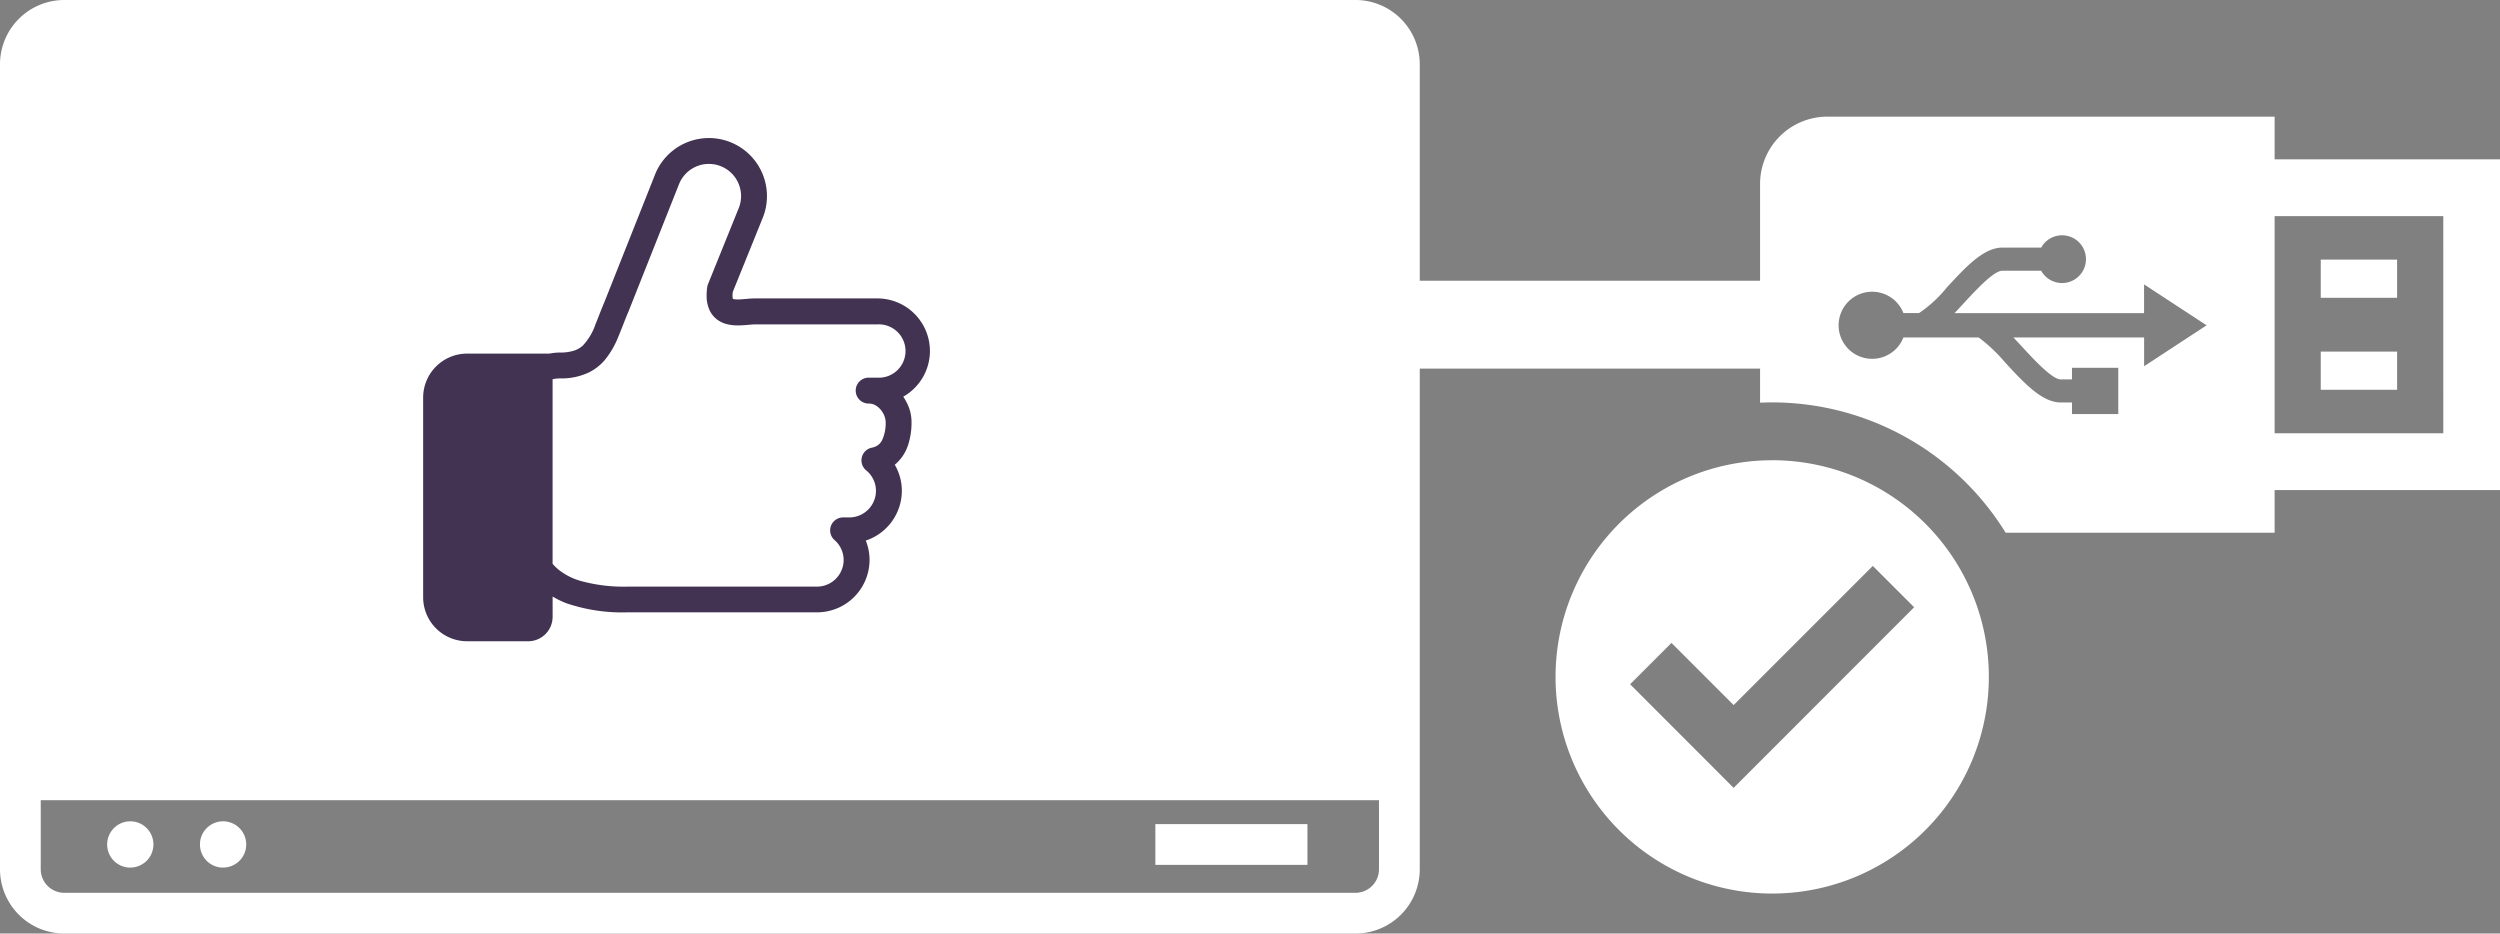<svg xmlns="http://www.w3.org/2000/svg" xmlns:xlink="http://www.w3.org/1999/xlink" width="187.458" height="70" viewBox="0 0 187.458 70">
  <rect x="0" y="0" width="187.458" height="70" fill="#808080" stroke="none"/>
  <defs>
    <clipPath id="clip-path">
      <rect id="長方形_167" data-name="長方形 167" width="38" height="37.736" fill="#433353"/>
    </clipPath>
    <clipPath id="clip-path-2">
      <rect id="長方形_170" data-name="長方形 170" width="82" height="58.252" fill="#fff"/>
    </clipPath>
  </defs>
  <g id="icon" transform="translate(-134.271 -2847)">
    <g id="グループ_7" data-name="グループ 7" transform="translate(134.271 2847)">
      <rect id="長方形_17" data-name="長方形 17" width="11.403" height="3.055" transform="translate(86.633 61.795)" fill="#fff"/>
      <path id="パス_6" data-name="パス 6" d="M18.837,134.5A1.734,1.734,0,1,0,17.1,132.77a1.734,1.734,0,0,0,1.734,1.734" transform="translate(-9.064 -69.447)" fill="#fff"/>
      <path id="パス_7" data-name="パス 7" d="M33.633,134.5A1.734,1.734,0,1,0,31.9,132.77a1.734,1.734,0,0,0,1.734,1.734" transform="translate(-16.906 -69.447)" fill="#fff"/>
      <path id="パス_8" data-name="パス 8" d="M101.64,0H4.818A4.823,4.823,0,0,0,0,4.819V65.183A4.823,4.823,0,0,0,4.818,70H101.64a4.823,4.823,0,0,0,4.818-4.818V4.819A4.823,4.823,0,0,0,101.64,0M51.7,3.056v20.4l-1.467.684C43.009,11.672,34.2,5.708,28.887,3.056Zm-7.124,27.1L51.7,26.831v18.6Zm7.124,22.5v3.92H31.8L23.965,39.765l17.845-8.321ZM47.456,25.44,38.12,29.794,26.772,5.458c4.736,2.254,13.547,7.8,20.684,19.982M3.055,4.819a1.753,1.753,0,0,1,.621-1.332l4.7,10.074a9.208,9.208,0,0,1,2.64-1.567L6.847,3.056H22.281L27.89,15.085,23.2,17.273a9.525,9.525,0,0,1,.62,3.081l5.362-2.5,6.17,13.231L22.673,37l-2.618-5.614a27,27,0,0,1-2.113,2.7L19.9,38.287,3.055,46.145Zm0,44.7L21.2,41.056l7.238,15.521H3.055ZM103.4,65.183a1.765,1.765,0,0,1-1.763,1.763H4.818a1.764,1.764,0,0,1-1.763-1.763v-5.55H103.4Zm0-8.605H54.757V3.056H101.64A1.765,1.765,0,0,1,103.4,4.819Z" transform="translate(0 0)" fill="#fff"/>
    </g>
    <path id="長方形_23" data-name="長方形 23" d="M5,0H97a5,5,0,0,1,5,5V60a0,0,0,0,1,0,0H0a0,0,0,0,1,0,0V5A5,5,0,0,1,5,0Z" transform="translate(137 2847)" fill="#fff"/>
    <g id="グループ_242" data-name="グループ 242" transform="translate(166 2857.351)">
      <g id="グループ_241" data-name="グループ 241" clip-path="url(#clip-path)">
        <path id="パス_428" data-name="パス 428" d="M38,15.966a3.944,3.944,0,0,0-3.941-3.941H24.922c-.516,0-.989.081-1.334.077a1.577,1.577,0,0,1-.311-.026l-.047-.014-.012-.035a1.052,1.052,0,0,1-.021-.23c0-.067.01-.162.019-.255l2.247-5.557a4.353,4.353,0,1,0-8.071-3.264l0,.006-3.812,9.6h0c-.255.6-.46,1.16-.661,1.644a4.331,4.331,0,0,1-.947,1.591,1.77,1.77,0,0,1-.63.369,3.266,3.266,0,0,1-1.068.152,4.274,4.274,0,0,0-.808.08H3.3a3.3,3.3,0,0,0-3.3,3.3v14.97a3.3,3.3,0,0,0,3.3,3.3h4.57A1.835,1.835,0,0,0,9.708,35.9v-1.52a6.689,6.689,0,0,0,1.024.5,12.994,12.994,0,0,0,4.606.684H29.532a3.938,3.938,0,0,0,3.941-3.937,3.85,3.85,0,0,0-.284-1.444,3.94,3.94,0,0,0,2.705-3.739,3.873,3.873,0,0,0-.53-1.948,3.188,3.188,0,0,0,.985-1.438,5.389,5.389,0,0,0,.271-1.8,3.092,3.092,0,0,0-.22-1.114,3.874,3.874,0,0,0-.4-.751,3.94,3.94,0,0,0,2-3.426m-3.938,2h-.656a.971.971,0,0,0,0,1.942,1.02,1.02,0,0,1,.489.119,1.5,1.5,0,0,1,.575.573,1.417,1.417,0,0,1,.209.661,3,3,0,0,1-.276,1.416,1.067,1.067,0,0,1-.29.341,1.176,1.176,0,0,1-.471.2.97.97,0,0,0-.422,1.7,1.973,1.973,0,0,1,.733,1.528,2,2,0,0,1-2,2h-.463a.971.971,0,0,0-.642,1.7,1.973,1.973,0,0,1,.681,1.488,2,2,0,0,1-2,2H15.338a12.015,12.015,0,0,1-3.586-.443,4.711,4.711,0,0,1-1.646-.867,4.036,4.036,0,0,1-.4-.4V18.089a2.275,2.275,0,0,1,.566-.065,4.784,4.784,0,0,0,2.186-.464,3.762,3.762,0,0,0,1.15-.9,6.534,6.534,0,0,0,1.018-1.743c.26-.61.482-1.234.744-1.848l.012-.023,3.809-9.6a2.412,2.412,0,0,1,4.471,1.813l-2.3,5.691a.953.953,0,0,0-.063.232,4.618,4.618,0,0,0-.044.617,2.62,2.62,0,0,0,.184,1.023,1.881,1.881,0,0,0,.426.636,1.982,1.982,0,0,0,.893.492,3.211,3.211,0,0,0,.829.1c.551,0,1.047-.081,1.334-.077H34.06a2,2,0,1,1,0,3.994" transform="translate(0 0)" fill="#433353"/>
      </g>
    </g>
    <g id="グループ_245" data-name="グループ 245" transform="translate(239.729 2855.748)">
      <rect id="長方形_168" data-name="長方形 168" width="5.726" height="2.863" transform="translate(68.559 10.718)" fill="#fff"/>
      <rect id="長方形_169" data-name="長方形 169" width="5.726" height="2.863" transform="translate(68.559 17.616)" fill="#fff"/>
      <g id="グループ_244" data-name="グループ 244">
        <g id="グループ_243" data-name="グループ 243" clip-path="url(#clip-path-2)">
          <path id="パス_429" data-name="パス 429" d="M27.427,21.425A20.587,20.587,0,0,1,44.934,31.2H65.1v-3.2H82V3.2H65.1V0H31.546a5.043,5.043,0,0,0-5.028,5.028V12.3H0v6.593H26.518v2.552c.3-.013.6-.021.909-.021m50.322,2.316H65.1V7.456H77.748ZM44.905,18.447a11.67,11.67,0,0,0-2-1.891H37.267a2.516,2.516,0,1,1,0-1.827h1.169a9.519,9.519,0,0,0,2.087-1.923c1.418-1.537,2.758-2.988,4.16-2.988h2.913a1.791,1.791,0,1,1,0,1.735H44.681c-.642,0-1.991,1.462-2.884,2.43-.242.263-.475.515-.7.751H55.311V12.577L60,15.645l-4.685,3.068V16.556h-9.8c.214.226.435.465.665.714.893.968,2.243,2.43,2.884,2.43h.841v-.868h3.472V22.3H49.906v-.868h-.841c-1.4,0-2.741-1.452-4.16-2.988" fill="#fff"/>
          <path id="パス_430" data-name="パス 430" d="M106.246,207.357A16.245,16.245,0,1,0,122.491,223.6a16.245,16.245,0,0,0-16.245-16.245m-2.891,24.568-7.761-7.769,3.1-3.1,4.661,4.661,10.435-10.435,3.1,3.1Z" transform="translate(-78.819 -181.594)" fill="#fff"/>
        </g>
      </g>
    </g>
  </g>
</svg>
